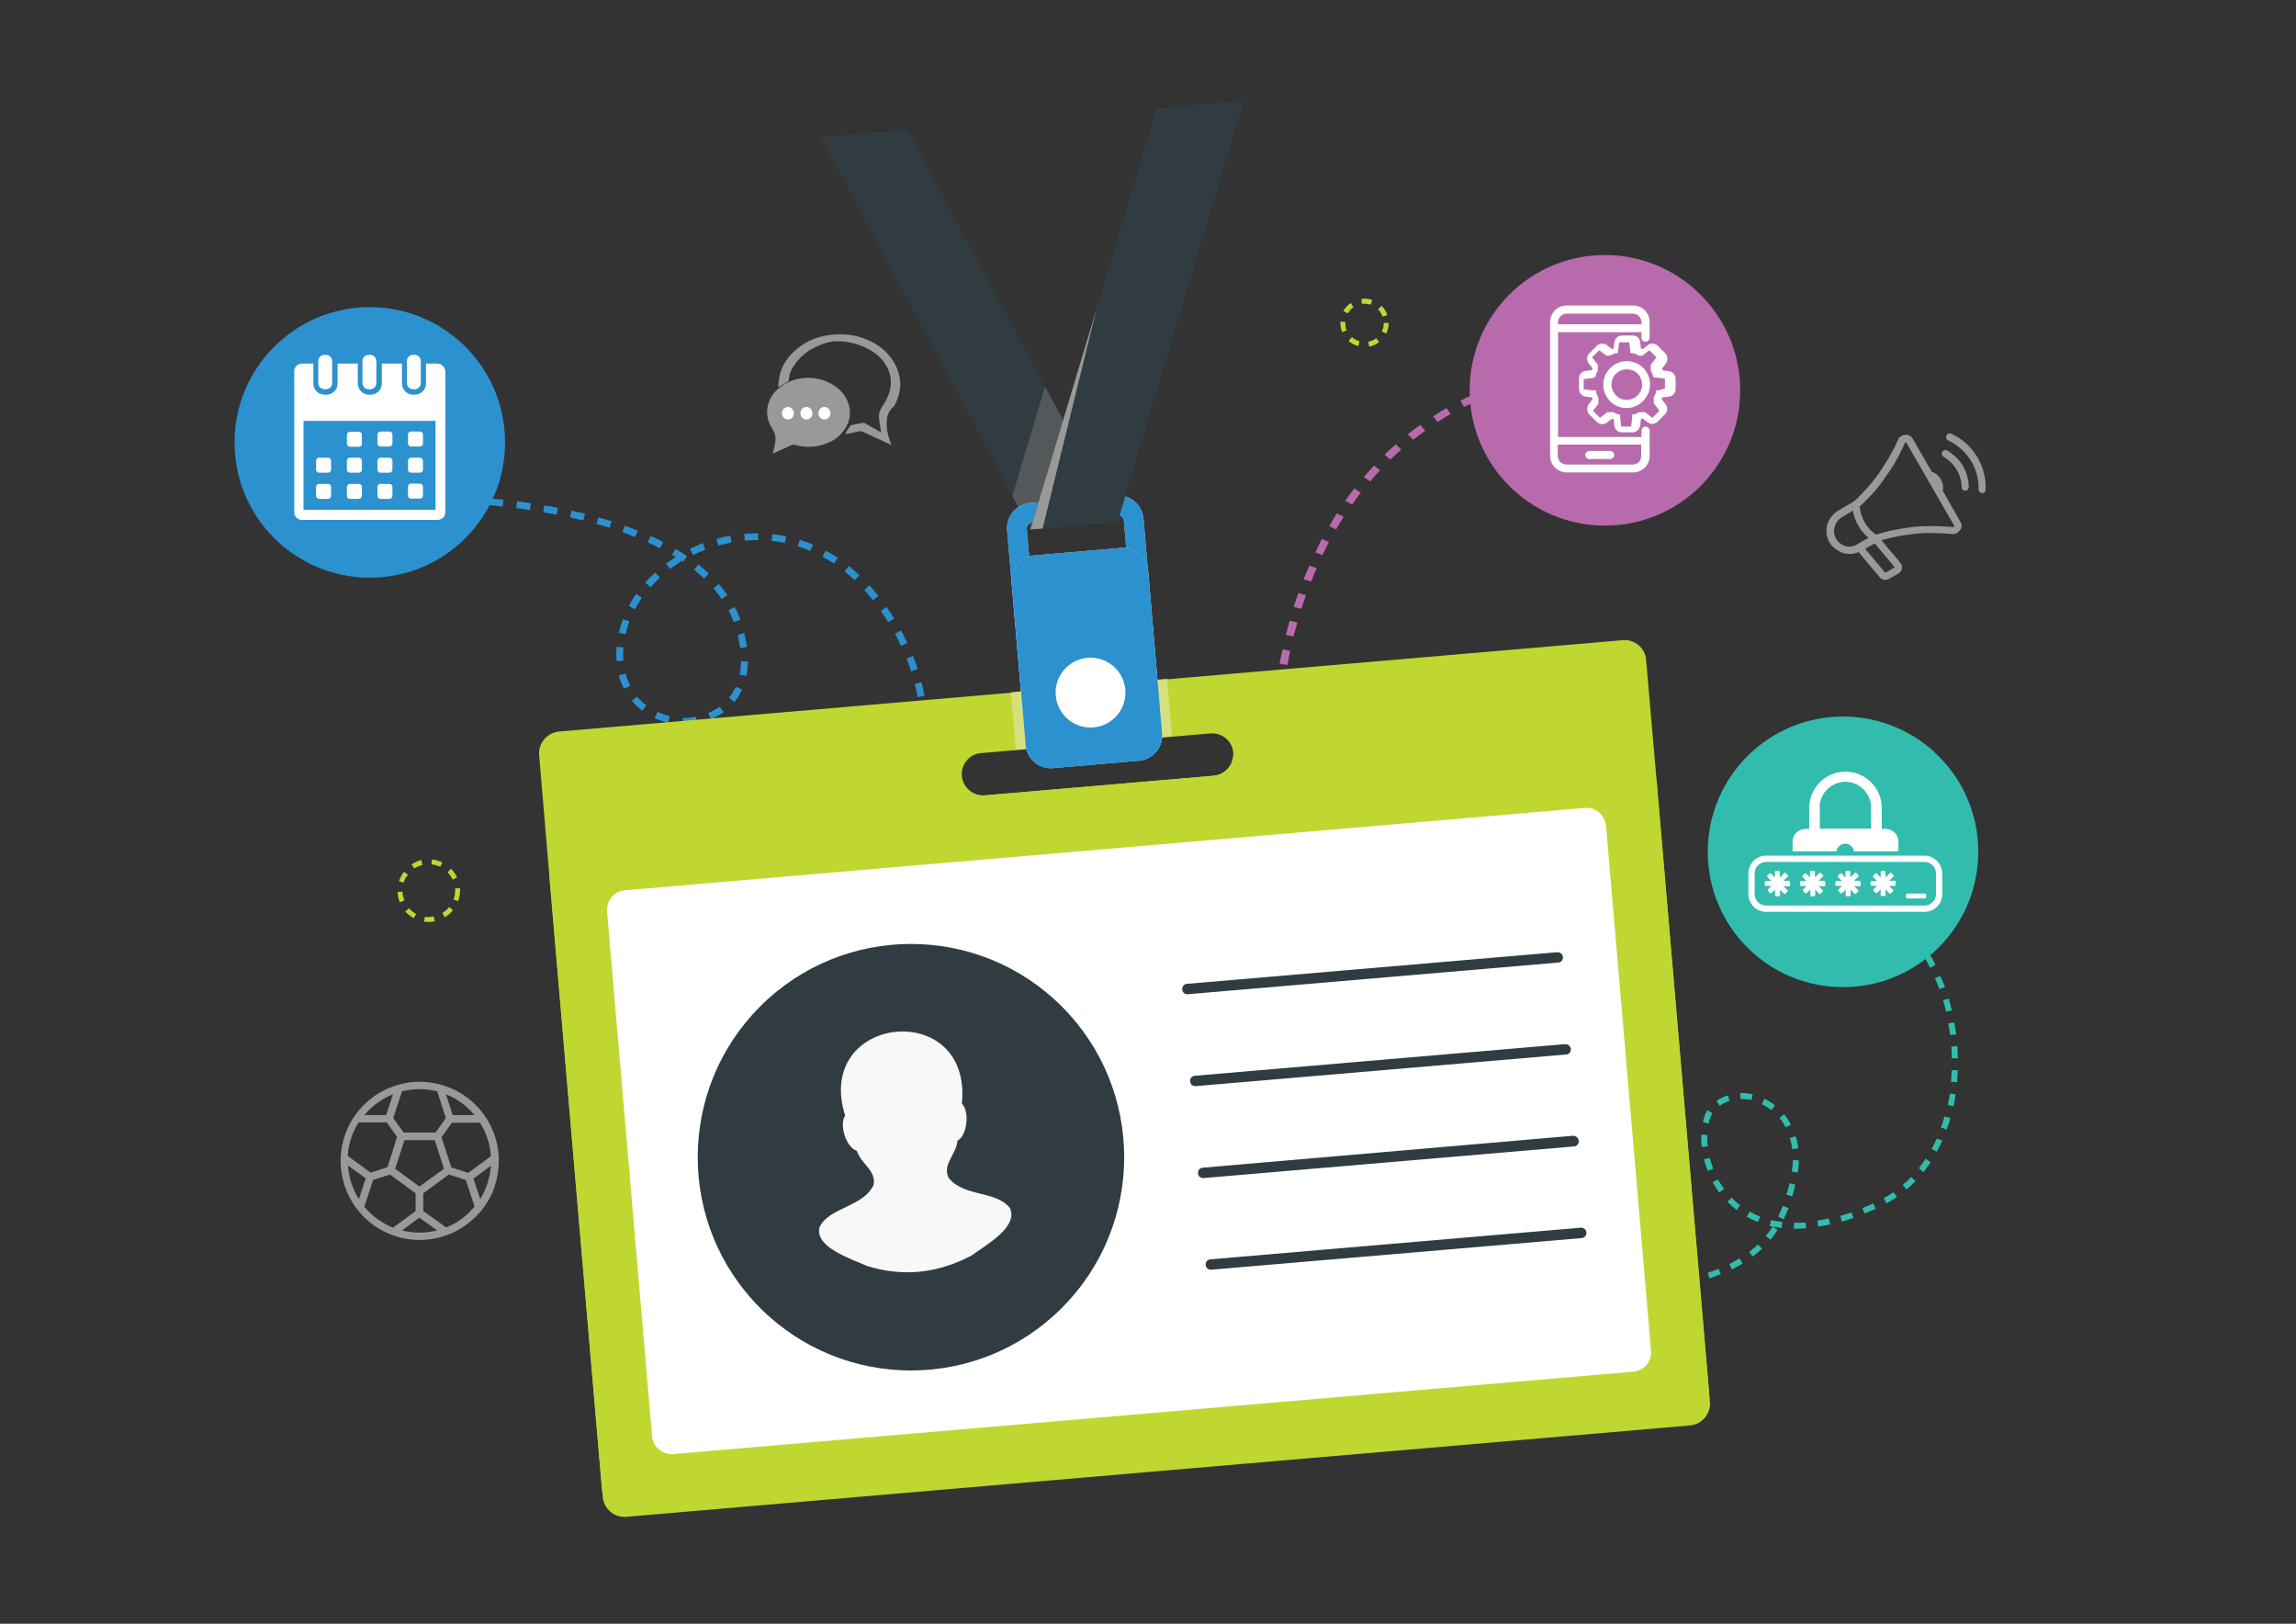 <?xml version="1.0" encoding="utf-8"?>
<!-- Generator: Adobe Illustrator 24.2.0, SVG Export Plug-In . SVG Version: 6.00 Build 0)  -->
<svg version="1.1" xmlns="http://www.w3.org/2000/svg" xmlns:xlink="http://www.w3.org/1999/xlink" x="0px" y="0px"
	 viewBox="0 0 841.9 595.3" style="enable-background:new 0 0 841.9 595.3;" xml:space="preserve">
<rect x="0" y="0" width="841.9" height="595.3" fill="#333333" stroke="none"/>
<style type="text/css">
	.st0{fill:#32BCAD;}
	.st1{fill:#B86BAC;}
	.st2{fill:#999999;}
	.st3{fill-rule:evenodd;clip-rule:evenodd;fill:#999999;}
	.st4{fill-rule:evenodd;clip-rule:evenodd;fill:#FFFFFF;}
	.st5{fill:#F1F9FA;}
	.st6{fill:#2C91CF;}
	.st7{fill:#BFD730;}
	.st8{fill:#303C42;}
	.st9{fill:#55585A;}
	.st10{fill:#B5DCE8;}
	.st11{fill:#FFFFFF;}
	.st12{fill:#D6E07C;}
	.st13{fill:#F8F8F8;}
</style>
<g id="Layer_1">
	<g>
		<path class="st0" d="M717.6,396.8l-2.2-0.2c0.1-1.4,0.2-2.9,0.3-4.3l2.2,0.1C717.8,393.9,717.7,395.4,717.6,396.8z M717.1,401.2
			c-0.2,1.5-0.5,2.9-0.8,4.4l-2.1-0.5c0.3-1.4,0.6-2.8,0.8-4.2L717.1,401.2z M717.9,388l-2.2,0c0-1.4-0.1-2.9-0.2-4.3l2.2-0.2
			C717.8,385,717.9,386.5,717.9,388z M715.2,409.9c-0.4,1.4-0.9,2.8-1.4,4.2l-2.1-0.7c0.5-1.3,0.9-2.7,1.3-4.1L715.2,409.9z
			 M717.3,379.2l-2.2,0.3c-0.2-1.4-0.4-2.8-0.7-4.3l2.1-0.4C716.9,376.2,717.1,377.7,717.3,379.2z M712.2,418.2
			c-0.6,1.4-1.3,2.7-2,4l-1.9-1c0.7-1.2,1.3-2.5,1.9-3.8L712.2,418.2z M715.7,370.4l-2.1,0.5c-0.3-1.4-0.7-2.8-1.1-4.2l2.1-0.6
			C715,367.6,715.3,369,715.7,370.4z M707.9,426.1c-0.8,1.3-1.7,2.5-2.6,3.6l-1.7-1.4c0.9-1.1,1.7-2.3,2.5-3.5L707.9,426.1z
			 M713.2,361.9l-2.1,0.7c-0.5-1.4-1-2.7-1.6-4l2-0.8C712.1,359.2,712.7,360.6,713.2,361.9z M702.4,433c-1,1.1-2.1,2.1-3.3,3.1
			l-1.4-1.7c1.1-0.9,2.1-1.9,3.1-2.9L702.4,433z M709.7,353.8l-2,1c-0.6-1.3-1.3-2.6-2-3.8l1.9-1.1
			C708.4,351.1,709.1,352.4,709.7,353.8z M705.3,346.1l-1.8,1.2c-0.8-1.2-1.6-2.4-2.5-3.5l1.7-1.3
			C703.6,343.6,704.5,344.8,705.3,346.1z M695.6,438.8c-1.2,0.8-2.5,1.6-3.8,2.4l-1.1-1.9c1.2-0.7,2.5-1.4,3.6-2.2L695.6,438.8z
			 M700,339l-1.6,1.4c-0.9-1.1-1.9-2.1-2.9-3.1l1.5-1.6C697.9,336.8,699,337.9,700,339z M687.8,443.2c-1.4,0.6-2.7,1.2-4.1,1.7
			l-0.8-2c1.3-0.5,2.6-1.1,4-1.7L687.8,443.2z M693.6,332.7l-1.4,1.7c-1.1-0.9-2.2-1.8-3.4-2.6l1.3-1.8
			C691.3,330.9,692.5,331.8,693.6,332.7z M679.6,446.5c-1.4,0.5-2.8,1-4.2,1.4l-0.6-2.1c1.3-0.4,2.7-0.8,4.1-1.3L679.6,446.5z
			 M686.4,327.6l-1.1,1.9c-1.2-0.7-2.5-1.4-3.8-2l1-2C683.8,326.1,685.1,326.8,686.4,327.6z M671.1,448.9c-1.5,0.3-2.9,0.6-4.4,0.8
			l-0.3-2.2c1.4-0.2,2.8-0.5,4.2-0.8L671.1,448.9z M678.4,323.6l-0.8,2c-1.3-0.5-2.7-1-4-1.4l0.6-2.1
			C675.6,322.6,677,323.1,678.4,323.6z M662.3,450.3c-1.5,0.1-3,0.2-4.5,0.2l0-2.2c1.4,0,2.8,0,4.3-0.1L662.3,450.3z M659.5,427.7
			c-0.1,0.7-0.2,1.5-0.3,2.2l-2.2-0.4c0.1-0.7,0.2-1.5,0.3-2.2c0.1-0.7,0.1-1.4,0.1-2l2.2,0.1C659.6,426.2,659.6,427,659.5,427.7z
			 M669.9,321.1l-0.5,2.1c-1.4-0.3-2.8-0.5-4.2-0.7l0.3-2.2C667,320.5,668.4,320.8,669.9,321.1z M658.3,434.3
			c-0.3,1.5-0.7,2.9-1.1,4.3l-2.1-0.6c0.4-1.3,0.7-2.7,1.1-4.2L658.3,434.3z M659.4,421l-2.2,0.3c-0.2-1.4-0.5-2.8-0.9-4.1l2.1-0.6
			C658.9,417.9,659.2,419.4,659.4,421z M655.8,442.9c-0.5,1.4-1.2,2.8-1.8,4.1l-2-1c0.6-1.2,1.2-2.6,1.7-3.9L655.8,442.9z
			 M653.6,448l-0.3,2.2c-1.5-0.2-3-0.4-4.4-0.8l0.5-2.1C650.8,447.6,652.2,447.8,653.6,448z M656.7,412.3l-1.9,1
			c-0.7-1.2-1.4-2.4-2.3-3.4l1.7-1.4C655.2,409.7,656,410.9,656.7,412.3z M651.8,450.9c-0.8,1.3-1.7,2.5-2.6,3.6l-1.7-1.4
			c0.9-1.1,1.7-2.2,2.5-3.4L651.8,450.9z M660.9,322.1c-1.4-0.1-2.9-0.1-4.3-0.1l0-2.2c1.5,0,3,0,4.4,0.1L660.9,322.1z M646.1,457.8
			c-1.1,1-2.2,2-3.4,2.9l-1.3-1.7c1.1-0.9,2.2-1.8,3.2-2.8L646.1,457.8z M650.9,405.3l-1.4,1.7c-1.1-0.9-2.3-1.6-3.5-2.2l1-2
			C648.4,403.5,649.7,404.3,650.9,405.3z M645.4,446l-0.8,2c-1.4-0.5-2.8-1.2-4.1-1.9l1.1-1.9C642.8,444.9,644.1,445.5,645.4,446z
			 M639,463.2c-1.2,0.8-2.6,1.5-3.9,2.2l-1-2c1.3-0.6,2.5-1.3,3.7-2.1L639,463.2z M652.3,322.3c-1.4,0.1-2.8,0.3-4.3,0.5l-0.3-2.2
			c1.5-0.2,3-0.4,4.4-0.5L652.3,322.3z M642.7,401.2l-0.5,2.1c-0.7-0.2-1.4-0.3-2.1-0.3c-0.7-0.1-1.3-0.1-1.9-0.1l-0.1-2.2
			c0.7,0,1.5,0,2.2,0.1C641.1,400.9,641.9,401,642.7,401.2z M638.1,441.9l-1.3,1.7c-1.2-0.9-2.3-1.9-3.4-3l1.6-1.5
			C635.9,440.1,637,441.1,638.1,441.9z M631,467.2c-1.3,0.5-2.8,1-4.2,1.5l-0.6-2.1c1.4-0.4,2.7-0.9,4-1.4L631,467.2z M643.8,323.5
			l-0.3,0.1l-0.5-2.1l0.3-0.1L643.8,323.5z M632.2,435.9l-1.8,1.3c-0.9-1.2-1.7-2.5-2.4-3.8l1.9-1
			C630.7,433.6,631.4,434.8,632.2,435.9z M634.2,403.6c-1.3,0.4-2.5,1-3.6,1.8l-1.2-1.8c1.3-0.9,2.7-1.6,4.2-2L634.2,403.6z
			 M628.2,428.5l-2,0.8c-0.5-1.4-1-2.8-1.4-4.3l2.1-0.5C627.3,425.8,627.7,427.2,628.2,428.5z M622.5,469.8
			c-1.4,0.3-2.8,0.6-4.3,0.9l-0.4-2.2c1.5-0.3,2.9-0.6,4.2-0.9L622.5,469.8z M627.9,408.1c-0.6,1.1-1.1,2.3-1.4,3.8l-2.1-0.5
			c0.4-1.7,0.9-3.1,1.6-4.4L627.9,408.1z M626.2,420.3l-2.2,0.2c-0.2-1.5-0.2-3.1-0.2-4.5l2.2,0.1C626,417.4,626,418.8,626.2,420.3z
			 M613.9,471.4c-1.4,0.2-2.9,0.3-4.4,0.5l-0.2-2.2c1.5-0.1,2.9-0.3,4.3-0.5L613.9,471.4z M605.1,472.2c-1.4,0.1-2.9,0.1-4.4,0.1
			l0-2.2c1.5,0,2.9-0.1,4.3-0.1L605.1,472.2z M596.3,472.3c-1.4,0-2.9-0.1-4.4-0.1l0.1-2.2c1.5,0.1,2.9,0.1,4.3,0.1L596.3,472.3z
			 M587.5,471.9c-1-0.1-2-0.2-3.1-0.2l-1.3-0.1l0.2-2.2l1.3,0.1c1,0.1,2,0.2,3,0.2L587.5,471.9z M579,468.8l-0.3,2.2
			c-1.5-0.2-2.9-0.4-4.4-0.7l0.4-2.2C576.1,468.4,577.6,468.6,579,468.8z M570.5,467.3l-0.5,2.1c-1.5-0.3-2.9-0.7-4.3-1l0.6-2.1
			C567.7,466.7,569.1,467,570.5,467.3z M562.2,465.1l-0.6,2.1c-1.4-0.4-2.8-0.9-4.2-1.4l0.7-2.1
			C559.4,464.2,560.8,464.7,562.2,465.1z M554.1,462.2l-0.9,2c-1.4-0.6-2.7-1.2-4-1.8l1-2C551.4,461,552.7,461.6,554.1,462.2z
			 M546.3,458.4l-1.1,1.9c-1.3-0.7-2.6-1.5-3.8-2.3l1.2-1.8C543.8,457,545,457.7,546.3,458.4z M539.1,453.8l-1.3,1.8
			c-1.2-0.9-2.4-1.8-3.5-2.7l1.4-1.7C536.7,452.1,537.9,453,539.1,453.8z M532.4,448.4l-1.5,1.6c-1.1-1-2.2-2.1-3.2-3.1l1.6-1.5
			C530.3,446.4,531.3,447.4,532.4,448.4z M526.4,442.2l-1.7,1.4c-1-1.1-1.9-2.3-2.8-3.5l1.7-1.3C524.6,440,525.5,441.1,526.4,442.2z
			 M521.2,435.3l-1.8,1.2c-0.8-1.3-1.6-2.5-2.3-3.8l1.9-1.1C519.6,432.9,520.4,434.1,521.2,435.3z M516.9,427.9l-1.9,1
			c-0.7-1.4-1.3-2.7-1.9-4l2-0.9C515.6,425.3,516.2,426.6,516.9,427.9z M513.4,420l-2,0.8c-0.6-1.5-1-2.9-1.4-4.2l2.1-0.6
			C512.4,417.2,512.9,418.6,513.4,420z M510.9,411.8l-2.1,0.5c-0.7-2.7-0.8-4.4-0.9-4.4l2.2-0.3
			C510.1,407.6,510.3,409.2,510.9,411.8z"/>
	</g>
	<g>
		<path class="st1" d="M466.7,264.5c0,0,0-2,0.3-5.4l2.9,0.2c-0.3,3.3-0.3,5.2-0.3,5.2L466.7,264.5z M467.6,253.8
			c0.2-1.6,0.4-3.4,0.7-5.3l2.9,0.3c-0.3,1.9-0.5,3.6-0.7,5.2L467.6,253.8z M469.2,243.3c0.3-1.7,0.7-3.4,1.1-5.2l2.8,0.5
			c-0.4,1.8-0.7,3.5-1,5.2L469.2,243.3z M471.5,232.8c0.4-1.7,0.9-3.4,1.4-5.2l2.8,0.6c-0.5,1.7-0.9,3.4-1.4,5.1L471.5,232.8z
			 M474.4,222.5c0.5-1.7,1.1-3.4,1.7-5.1l2.8,0.8c-0.6,1.7-1.2,3.4-1.7,5L474.4,222.5z M478,212.4c0.7-1.7,1.3-3.3,2.1-5l2.7,0.9
			c-0.7,1.6-1.4,3.3-2,4.9L478,212.4z M482.3,202.5c0.8-1.6,1.6-3.2,2.4-4.9l2.6,1.1c-0.8,1.6-1.6,3.2-2.4,4.8L482.3,202.5z
			 M487.4,192.9c0.9-1.6,1.9-3.1,2.8-4.7l2.5,1.3c-1,1.5-1.9,3.1-2.8,4.6L487.4,192.9z M493.3,183.6c1-1.5,2.1-3,3.3-4.5l2.4,1.5
			c-1.1,1.4-2.2,2.9-3.2,4.4L493.3,183.6z M500.1,174.9c1.2-1.4,2.4-2.8,3.7-4.2l2.2,1.7c-1.2,1.3-2.5,2.7-3.6,4.1L500.1,174.9z
			 M507.7,166.7c1.3-1.3,2.7-2.6,4.1-3.8l2,1.9c-1.4,1.2-2.7,2.5-4,3.7L507.7,166.7z M516.2,159.2c1.5-1.2,3-2.3,4.6-3.4l1.8,2.1
			c-1.5,1.1-3,2.2-4.4,3.3L516.2,159.2z M525.5,152.6c1.6-1,3.2-2,4.9-3l1.5,2.2c-1.6,0.9-3.2,1.9-4.8,2.9L525.5,152.6z
			 M535.5,146.9c1.7-0.9,3.5-1.7,5.2-2.5l1.2,2.4c-1.7,0.8-3.4,1.6-5.1,2.4L535.5,146.9z M546.1,142.2c1.8-0.7,3.6-1.3,5.5-2l1,2.5
			c-1.8,0.6-3.6,1.2-5.3,1.9L546.1,142.2z M557.1,138.6c1.8-0.5,3.7-1,5.7-1.5l0.7,2.5c-1.9,0.4-3.7,0.9-5.5,1.4L557.1,138.6z
			 M568.5,135.9c1.9-0.4,3.8-0.7,5.8-1l0.4,2.6c-1.9,0.3-3.8,0.6-5.6,1L568.5,135.9z M580.1,134.1c1.9-0.2,3.9-0.4,5.8-0.6l0.2,2.6
			c-1.9,0.2-3.8,0.3-5.7,0.6L580.1,134.1z M591.9,135.8l-0.1-2.6c1.9-0.1,3.9-0.1,5.9-0.2l0,2.6
			C595.7,135.6,593.8,135.7,591.9,135.8z M603.4,135.6l0.1-2.6c1.9,0,3.9,0.1,5.8,0.2l-0.2,2.6C607.2,135.7,605.3,135.6,603.4,135.6
			z"/>
	</g>
</g>
<g id="Layer_11">
	<path class="st2" d="M182.9,425.6c0-0.3,0-0.6,0-0.8c0-0.2,0-0.3,0-0.5c-0.2-3.5-0.9-6.8-2.3-10c-0.7-1.7-1.5-3.2-2.5-4.7
		c-0.1-0.1-0.1-0.2-0.2-0.3c-1-1.5-2.2-2.9-3.5-4.2c-2.7-2.7-5.8-4.8-9.2-6.2c-3.6-1.5-7.4-2.3-11.3-2.3c-3.9,0-7.7,0.8-11.3,2.3
		c-3.5,1.5-6.6,3.6-9.2,6.2c-2.7,2.7-4.8,5.8-6.2,9.2c-1.5,3.6-2.3,7.4-2.3,11.3c0,3.9,0.8,7.7,2.3,11.3c1.5,3.5,3.6,6.6,6.2,9.2
		c2.7,2.7,5.8,4.8,9.2,6.2c3.6,1.5,7.4,2.3,11.3,2.3c3.9,0,7.7-0.8,11.3-2.3c3.5-1.5,6.6-3.6,9.2-6.2c0.8-0.8,1.5-1.6,2.2-2.4
		c0.1-0.1,0.2-0.2,0.3-0.4c1.5-2,2.8-4.1,3.8-6.4C182.1,433.3,182.9,429.5,182.9,425.6z M176.1,439.6l-2.5-7.5l6.4-4.7
		C179.7,431.8,178.3,436,176.1,439.6z M171.7,430l-6.2-2l-3.6-11.1l3.8-5.3H176c2.3,3.6,3.7,7.8,4,12.3L171.7,430z M153.8,435
		l-8.9-6.5l3.4-10.5h11.1l3.4,10.5L153.8,435z M142.1,427.9l-6.2,2l-8.4-6.1c0.3-4.5,1.7-8.7,4-12.3h10.3l3.8,5.3L142.1,427.9z
		 M127.6,427.3l6.5,4.7l-2.5,7.6C129.3,436,127.9,431.8,127.6,427.3z M174,408.8h-8l-2.5-7.6C167.7,402.8,171.2,405.5,174,408.8z
		 M160.3,400.1l3.2,9.8l-3.8,5.3H148l-3.8-5.3l3.2-9.8c2.1-0.5,4.2-0.8,6.5-0.8C156,399.3,158.2,399.6,160.3,400.1z M144.1,401.2
		l-2.5,7.6h-8C136.4,405.5,140,402.8,144.1,401.2z M133.6,442.4l3.2-9.8l6.2-2l9.4,6.9v6.5l-8.3,6.1
		C140,448.4,136.4,445.8,133.6,442.4z M147.4,451.1l6.4-4.7l6.5,4.7c-2.1,0.5-4.3,0.8-6.5,0.8C151.6,451.9,149.4,451.6,147.4,451.1z
		 M163.6,450l-8.4-6v-6.5l9.4-6.9l6.2,2l3.2,9.7C171.3,445.7,167.7,448.4,163.6,450z"/>
	<g>
		<path class="st2" d="M718.9,191.4l-6.5-11.4c0.3-1.5,0-3-0.7-4.3c-0.8-1.3-2-2.3-3.4-2.8l-6.9-12c0,0,0,0,0,0
			c-0.6-1-1.7-1.6-2.8-1.5c-1.1,0.1-2.1,0.7-2.6,1.8c0,0,0,0,0,0l-0.8,1.7c-0.4,0.9-0.8,1.8-1.4,2.7c-0.5,1-1.1,2-1.7,3
			c-0.5,0.9-1.1,1.8-1.7,2.7c-0.5,0.8-1,1.6-1.5,2.3c-1.9,2.7-3.9,5-6.1,7.3c-0.2,0.2-0.3,0.3-0.5,0.5c-0.8,0.8-1.6,1.7-2.5,2.4
			c0,0,0,0,0,0c0,0,0,0,0,0c-0.1,0.1-0.2,0.1-0.3,0.2c0,0,0,0,0,0c0,0,0,0,0,0l-5.6,3.3c0,0,0,0,0,0c0,0,0,0,0,0
			c-2.3,1.4-3.7,3.6-4.1,6.1c-0.3,2.1,0.2,4.2,1.4,6c0.5,0.7,1.1,1.3,1.5,1.6c0.5,0.4,1.2,0.9,2,1.3c1.1,0.5,2.3,0.8,3.5,0.8
			c1.1,0,2.2-0.2,3.3-0.7l7.8,9.3c0,0,0,0,0,0c0.5,0.6,1.2,0.9,2,0.9c0.4,0,0.8-0.1,1.2-0.3c0,0,0,0,0,0c0,0,0,0,0,0c0,0,0,0,0,0
			c0,0,0,0,0,0l3.7-2.1c0,0,0,0,0,0c0,0,0,0,0,0l0,0c0,0,0,0,0,0c0.7-0.4,1.1-1,1.2-1.8c0.1-0.8-0.1-1.5-0.6-2.1c0,0,0,0,0,0
			c0,0,0,0,0,0l-6.9-8.2c0.8-0.2,1.6-0.5,2.5-0.7c1-0.2,2.1-0.5,3.1-0.7c4.3-0.8,7.8-1.2,10.9-1.3c3.2,0,6.3,0.1,9.4,0.4
			c0,0,0,0,0,0c0.1,0,0.2,0,0.3,0c1,0,1.9-0.5,2.5-1.3C719.4,193.6,719.5,192.4,718.9,191.4C718.9,191.4,718.9,191.4,718.9,191.4z
			 M675.9,199.9c-0.6-0.3-1-0.6-1.4-0.9c-0.4-0.3-0.7-0.7-1-1.1c-0.8-1.2-1.2-2.7-0.9-4.1c0.3-1.7,1.2-3.2,2.8-4.2l4-2.4
			c0.7,3.9,2.7,7.5,5.8,10l-0.4,0.2c-0.4,0.2-0.7,0.4-1.1,0.6c-0.7,0.4-1.4,0.8-2.1,1.2C680.2,200.2,678.1,201,675.9,199.9z
			 M691.3,210l-7.4-8.8c0.4-0.2,0.8-0.5,1.2-0.7c0.4-0.2,0.7-0.4,1.1-0.6l0.7-0.4c0.2-0.1,0.3-0.2,0.5-0.3l7.4,8.8L691.3,210z
			 M706.5,192.9c-3.3,0-6.9,0.4-11.4,1.3c-1.1,0.2-2.2,0.4-3.2,0.7c-1.2,0.3-2.3,0.6-3.4,0.9l-0.6,0.2c-3.5-2.4-5.6-6.1-6-10.3
			c0.8-0.7,1.6-1.5,2.4-2.3c0.2-0.2,0.3-0.3,0.5-0.5c2.3-2.3,4.4-4.8,6.3-7.6c0.5-0.7,1-1.5,1.6-2.3c0.6-0.9,1.2-1.9,1.8-2.8
			c0.6-1.1,1.2-2.1,1.8-3.2c0.5-1,1-2,1.4-2.9l0.8-1.7c0,0,0,0,0,0c0,0,0,0,0,0c0-0.1,0.1-0.2,0.3-0.2c0.1,0,0.3,0.1,0.3,0.2
			c0,0,0,0,0,0l17.5,30.4c0.1,0.1,0.1,0.2,0,0.3c-0.1,0.1-0.2,0.1-0.3,0.1c0,0,0,0,0,0c0,0,0,0,0,0C713,193,709.8,192.8,706.5,192.9
			z"/>
		<path class="st2" d="M714,165.2c-0.6-0.4-1.5-0.1-1.8,0.5c-0.4,0.6-0.1,1.5,0.5,1.8c4,2.3,6.5,6.5,6.6,11.1c0,0.7,0.6,1.3,1.3,1.3
			c0,0,0,0,0,0c0.7,0,1.3-0.6,1.3-1.4c0-2.7-0.8-5.4-2.2-7.8C718.4,168.5,716.4,166.6,714,165.2z"/>
		<path class="st2" d="M715.5,159c-0.7-0.3-1.5,0-1.8,0.7c-0.3,0.7,0,1.5,0.7,1.8c6.9,3.2,11.3,10.2,11.1,17.9
			c0,0.7,0.6,1.4,1.3,1.4c0,0,0,0,0,0c0.7,0,1.3-0.6,1.3-1.3C728.4,170.6,723.4,162.7,715.5,159z"/>
	</g>
	<path class="st3" d="M310.3,156.4c-0.2,0.3-0.4,0.7-0.6,1c-0.6,0.8-1.2,1.5-1.8,2.2c-1.6,1.6-3.6,2.6-5.8,3.3
		c-3.5,1.2-7,1.2-10.6,0.2c-0.5-0.1-0.9-0.1-1.3,0.1c-2.1,1-4.3,1.9-6.4,2.9c-0.1,0.1-0.3,0.1-0.5,0.2c0.3-1,0.5-1.8,0.7-2.7
		c0.4-1.7,0.6-3.4-0.1-5.1c-0.3-0.6-0.6-1.1-0.9-1.6c-2.9-4.6-2-10.2,1.8-13.9c0.3-0.2,0.5-0.5,0.8-0.7c0.9-0.7,1.9-1.4,2.9-1.9
		c5.5-2.8,12.3-2.5,17.6,1.1c2.1,1.5,3.9,3.4,4.8,5.9C312.1,150.6,311.9,153.6,310.3,156.4z"/>
	<path class="st3" d="M326,151.1c-1,1.8-0.9,3.7-0.8,5.6c0.1,2,0.7,3.8,1.4,5.7c0.1,0.2,0.1,0.3,0.2,0.5c0,0,0,0.1,0,0.2
		c-0.8-0.3-1.5-0.7-2.2-1c-2.8-1.3-5.7-2.6-8.5-3.9c-0.3-0.1-0.6-0.1-0.9-0.1c-1.6,0.3-3.2,0.7-4.7,1c-0.2,0-0.4,0-0.6,0.1
		c0,0,0,0,0,0c0,0,0-0.1,0-0.1c0.6-1,1.2-2,1.9-3c0.1-0.2,0.4-0.3,0.6-0.3c0.1,0,0.1,0,0.2,0c1.3-0.3,2.7-0.6,4-0.8
		c0.2,0,0.4,0.1,0.6,0.2c1.8,1,3.6,2,5.3,3c0.2,0.1,0.3,0.2,0.6,0.3c0-0.3-0.1-0.4-0.1-0.6c-0.2-1.6-0.6-3.2-0.7-4.8
		c-0.1-1.4,0.3-2.8,1.1-3.9c1.1-1.6,2.1-3.4,2.7-5.3c1.2-4,0.5-7.6-1.8-10.9c-1.8-2.6-4.3-4.3-7-5.6c-3.3-1.5-6.7-2.3-10.3-2.3
		c-2.8,0-5.4,0.9-7.9,2.1c-2.7,1.3-5.1,3.1-7.1,5.6c-1.4,1.8-2.5,3.7-2.7,6c0,0.1,0,0.3,0,0.4c0,0.2-0.2,0.5-0.4,0.7
		c-1.1,0.7-2.3,1.4-3.5,2.1c0-0.1,0-0.3,0-0.4c0-0.6,0-1.1,0.1-1.6c0.5-5.3,3.1-9.2,7-12.3c3.3-2.7,7.1-4.2,11.2-4.8
		c4.9-0.8,9.7-0.3,14.4,1.7c3.9,1.7,7.2,4.1,9.5,7.9c3.3,5.4,3.3,11,0.2,16.5C327,149.5,326.5,150.3,326,151.1z"/>
	<g>
		<ellipse class="st4" cx="288.9" cy="151.5" rx="2.2" ry="2.3"/>
		<ellipse class="st4" cx="295.7" cy="151.5" rx="2.2" ry="2.3"/>
		<path class="st4" d="M304.5,151.5c0,1.3-1,2.3-2.2,2.3c-1.2,0-2.2-1-2.2-2.3c0-1.3,1-2.3,2.2-2.3
			C303.6,149.2,304.5,150.3,304.5,151.5z"/>
	</g>
</g>
<g id="Layer_7">
</g>
<g id="Layer_9">
</g>
<g id="Layer_3">
	<g>
		<path class="st6" d="M169.2,182.1l-0.1,2.5c0,0,1.9,0,5,0.2l0.2-2.5C171.1,182.2,169.2,182.1,169.2,182.1z M179.5,182.7l-0.2,2.5
			c1.5,0.1,3.2,0.3,5,0.5l0.3-2.5C182.7,183,181,182.9,179.5,182.7z M189.6,183.8l-0.3,2.5c1.6,0.2,3.3,0.4,5,0.7l0.4-2.5
			C192.9,184.2,191.2,184,189.6,183.8z M199.6,185.3l-0.4,2.5c1.6,0.3,3.3,0.6,4.9,0.9l0.5-2.5C202.9,185.8,201.2,185.5,199.6,185.3
			z M209.6,187.2l-0.6,2.5c1.6,0.4,3.2,0.7,4.9,1.1l0.6-2.5C212.9,188,211.2,187.6,209.6,187.2z M219.4,189.7l-0.7,2.4
			c1.6,0.4,3.2,0.9,4.8,1.4l0.8-2.4C222.7,190.6,221.1,190.1,219.4,189.7z M229.1,192.7l-0.9,2.4c1.6,0.6,3.1,1.1,4.7,1.8l1-2.3
			C232.3,193.9,230.7,193.3,229.1,192.7z M238.6,196.5l-1.1,2.3c1.5,0.7,3,1.4,4.5,2.2l1.2-2.2C241.7,197.9,240.1,197.2,238.6,196.5
			z M247.7,201.2l-1.3,2.2c0.5,0.3,0.9,0.5,1.4,0.8c-1.2,0.8-2.4,1.6-3.6,2.4l1.5,2c1.3-1,2.7-1.9,4.1-2.8l-0.4-0.6
			c0.4,0.3,0.8,0.5,1.1,0.8l1.4-2.1C250.6,203,249.2,202.1,247.7,201.2z M240.2,209.9c-1.3,1.2-2.5,2.4-3.6,3.7l1.9,1.7
			c1.1-1.2,2.2-2.4,3.5-3.5L240.2,209.9z M233.3,217.7c-1,1.4-1.9,2.9-2.7,4.5l2.2,1.2c0.8-1.4,1.6-2.8,2.6-4.2L233.3,217.7z
			 M253,201.2l1.1,2.3c1.5-0.7,3-1.4,4.5-2l-0.9-2.4C256.2,199.8,254.6,200.5,253,201.2z M228.4,227c-0.6,1.6-1.1,3.3-1.5,5l2.5,0.5
			c0.4-1.6,0.8-3.1,1.4-4.7L228.4,227z M262.7,197.6l0.7,2.4c1.6-0.4,3.2-0.8,4.8-1.1l-0.4-2.5C266,196.7,264.3,197.1,262.7,197.6z
			 M256.1,206.9l-1.6,2c1.3,1,2.5,2.1,3.7,3.2l1.7-1.8C258.7,209.1,257.4,208,256.1,206.9z M226.1,237.1c-0.1,0.7-0.1,1.3-0.1,2
			c0,1.1,0,2.2,0.1,3.3l2.5-0.2c-0.1-1-0.1-2-0.1-3c0-0.6,0.1-1.2,0.1-1.8L226.1,237.1z M272.9,195.7l0.2,2.5
			c1.6-0.1,3.3-0.2,4.9-0.2l0-2.5C276.3,195.5,274.6,195.6,272.9,195.7z M283.2,195.8l-0.3,2.5c1.6,0.2,3.3,0.4,4.9,0.8l0.5-2.5
			C286.6,196.3,284.9,196,283.2,195.8z M261.6,215.7c1.1,1.3,2.1,2.6,3,3.9l2.1-1.4c-1-1.4-2-2.8-3.1-4.1L261.6,215.7z M226.9,247.6
			c0.4,1.7,1.1,3.4,1.9,4.9l2.3-1.1c-0.7-1.4-1.3-2.9-1.7-4.5L226.9,247.6z M293.3,197.9l-0.8,2.4c1.6,0.5,3.1,1,4.6,1.7l1-2.3
			C296.6,199,294.9,198.4,293.3,197.9z M267.1,223.7c0.8,1.5,1.4,3,2,4.4l2.4-0.9c-0.6-1.6-1.3-3.2-2.1-4.7L267.1,223.7z
			 M231.7,256.9c0.2,0.2,0.4,0.5,0.6,0.7c1,1.1,2.1,2.1,3.2,3l1.5-2c-1-0.8-2-1.7-2.9-2.6c-0.2-0.2-0.4-0.4-0.5-0.6L231.7,256.9z
			 M302.8,201.9l-1.2,2.2c1.4,0.8,2.8,1.6,4.2,2.5l1.4-2.1C305.8,203.6,304.3,202.7,302.8,201.9z M270.5,232.8
			c0.4,1.6,0.7,3.3,0.9,4.8l2.5-0.4c-0.2-1.6-0.6-3.3-1-5.1L270.5,232.8z M241.1,261l-1.1,2.3c1.6,0.7,3.3,1.3,5,1.7l0.6-2.5
			C244.1,262.2,242.6,261.7,241.1,261z M271.7,242.5c0,1.7-0.2,3.3-0.5,4.8l2.5,0.5c0.3-1.7,0.5-3.4,0.6-5.3L271.7,242.5z
			 M311.3,207.5l-1.6,2c1.3,1,2.5,2.1,3.7,3.2l1.7-1.8C313.9,209.7,312.6,208.6,311.3,207.5z M250.4,263.2l-0.1,2.5
			c1.8,0,3.6-0.1,5.3-0.4l-0.4-2.5C253.6,263.1,252,263.2,250.4,263.2z M269.8,251.8c-0.7,1.5-1.5,2.8-2.5,4l2,1.6
			c1.1-1.4,2.1-2.9,2.8-4.6L269.8,251.8z M259.7,261.4l1,2.3c1.7-0.7,3.2-1.6,4.7-2.6l-1.5-2C262.6,260,261.2,260.8,259.7,261.4z
			 M318.8,214.6l-1.9,1.7c0.3,0.3,0.6,0.6,0.9,1c0.8,0.9,1.6,1.9,2.3,2.8l2-1.6c-0.8-1-1.6-1.9-2.4-2.9
			C319.4,215.2,319.1,214.9,318.8,214.6z M323,224c1,1.4,1.9,2.7,2.7,4.1l2.2-1.3c-0.9-1.4-1.8-2.9-2.8-4.3L323,224z M328.2,232.4
			c0.8,1.5,1.5,2.9,2.2,4.4l2.3-1.1c-0.7-1.5-1.5-3-2.3-4.6L328.2,232.4z M332.4,241.4c0.6,1.5,1.2,3.1,1.7,4.7l2.4-0.8
			c-0.5-1.6-1.1-3.2-1.7-4.8L332.4,241.4z M335.4,250.8c0.4,1.6,0.8,3.2,1.1,4.8l2.5-0.5c-0.3-1.7-0.7-3.3-1.1-5L335.4,250.8z
			 M337.3,260.5c0.2,1.7,0.4,3.3,0.5,4.9l2.5-0.2c-0.1-1.7-0.3-3.4-0.5-5.1L337.3,260.5z M338,270.4c0,1.7,0,3.3-0.1,5l2.5,0.1
			c0.1-1.7,0.1-3.4,0.1-5.1L338,270.4z M337.6,280.4c-0.2,1.7-0.4,3.3-0.7,4.9l2.5,0.4c0.3-1.7,0.5-3.4,0.7-5.1L337.6,280.4z
			 M335.9,290.2c-0.4,1.6-0.8,3.2-1.3,4.8l2.4,0.7c0.5-1.6,0.9-3.3,1.3-5L335.9,290.2z M333,299.7c-0.6,1.6-1.2,3.1-1.9,4.6l2.3,1
			c0.7-1.5,1.4-3.1,2-4.8L333,299.7z M328.9,308.7c-0.8,1.5-1.7,2.9-2.6,4.3l2.1,1.4c0.9-1.4,1.8-2.9,2.7-4.4L328.9,308.7z
			 M323.4,317c-1,1.3-2.1,2.6-3.2,3.7l1.8,1.7c1.2-1.2,2.3-2.5,3.4-3.9L323.4,317z M313.4,326.6l1.4,2.1c1.2-0.8,2.3-1.7,3.5-2.6
			l-1.6-1.9C315.5,325,314.4,325.9,313.4,326.6z"/>
	</g>
	<g>
		<path class="st7" d="M502.1,127.1l-0.4-1.8c1-0.2,2.1-0.7,2.9-1.3l1.1,1.4C504.7,126.2,503.4,126.8,502.1,127.1z M498.1,126.9
			c-1.3-0.3-2.5-1-3.6-1.9l1.2-1.4c0.8,0.7,1.8,1.2,2.8,1.5L498.1,126.9z M508.3,122.3l-1.6-0.8c0.5-1,0.7-2,0.7-3.1h1.8
			C509.2,119.8,508.9,121.1,508.3,122.3z M492.2,121.8c-0.5-1.1-0.7-2.2-0.7-3.4c0-0.2,0-0.4,0-0.5l1.8,0.1c0,0.1,0,0.3,0,0.4
			c0,0.9,0.2,1.9,0.5,2.7L492.2,121.8z M507,116.1c-0.4-1-0.9-1.9-1.7-2.7l1.3-1.3c1,1,1.7,2.1,2.1,3.4L507,116.1z M494.2,114.9
			l-1.6-0.9c0.7-1.2,1.6-2.2,2.7-2.9l1,1.5C495.5,113.1,494.8,114,494.2,114.9z M502.6,111.7c-1-0.3-2.1-0.4-3.2-0.3l-0.2-1.8
			c1.3-0.2,2.7-0.1,4,0.4L502.6,111.7z"/>
	</g>
	<g>
		<path class="st7" d="M157.2,338c-0.6,0-1.2,0-1.7-0.1l0.3-1.8c1.1,0.2,2.2,0.1,3.3-0.1l0.3,1.8C158.7,337.9,157.9,338,157.2,338z
			 M151.7,336.6c-1.2-0.6-2.2-1.5-3.1-2.4l1.4-1.2c0.7,0.8,1.6,1.5,2.6,2.1L151.7,336.6z M163.1,336.3l-0.9-1.6
			c1-0.6,1.8-1.3,2.5-2.2l1.4,1.2C165.2,334.8,164.2,335.7,163.1,336.3z M146.6,330.8c-0.5-1.2-0.8-2.5-0.8-3.8l1.8-0.1
			c0,1.1,0.3,2.2,0.7,3.2L146.6,330.8z M168,330.4l-1.7-0.6c0.4-1,0.6-2.1,0.6-3.3c0-0.3,0-0.5,0-0.8l1.8-0.1c0,0.3,0,0.6,0,0.9
			C168.7,327.8,168.4,329.1,168,330.4z M148,323.6l-1.7-0.5c0.4-1.3,1-2.4,1.8-3.5l1.5,1.1C148.8,321.6,148.3,322.5,148,323.6z
			 M166,322.5c-0.5-1-1.1-1.9-1.9-2.7l1.3-1.3c0.9,1,1.7,2,2.2,3.2L166,322.5z M151.9,318.4l-1-1.5c1.1-0.7,2.3-1.3,3.6-1.6l0.4,1.8
			C153.9,317.4,152.8,317.8,151.9,318.4z M161.4,317.8c-1-0.5-2.1-0.8-3.2-0.9l0.2-1.8c1.3,0.1,2.6,0.5,3.8,1.1L161.4,317.8z"/>
	</g>
</g>
<g id="Layer_12">
	<polygon class="st8" points="300.9,50.2 377.8,194.1 409.8,191.4 332.8,47.5 	"/>
	<polygon class="st9" points="371.2,181.8 376.4,191.5 400.1,189.4 403.2,179.1 383.2,141.7 	"/>
	<path class="st10" d="M409.2,181.7l-31.4,2.7c-5.2,0.4-9,5-8.5,10.1l5.1,59.4c0.4,5.2,5,9,10.1,8.5l31.4-2.7c5.2-0.4,9-5,8.5-10.1
		l-5.1-59.4C418.9,185.1,414.4,181.2,409.2,181.7z M417.2,250.2c0.1,1.2-0.8,2.2-1.9,2.3l-31.4,2.7c-1.2,0.1-2.2-0.8-2.3-1.9
		l-5.1-59.4c-0.1-1.2,0.8-2.2,1.9-2.3l31.4-2.7c1.2-0.1,2.2,0.8,2.3,1.9L417.2,250.2z"/>
	<path class="st6" d="M409.2,181.7l-31.4,2.7c-5.2,0.4-9,5-8.5,10.1l5.1,59.4c0.4,5.2,5,9,10.1,8.5l31.4-2.7c5.2-0.4,9-5,8.5-10.1
		l-5.1-59.4C418.9,185.1,414.4,181.2,409.2,181.7z M417.2,250.2c0.1,1.2-0.8,2.2-1.9,2.3l-31.4,2.7c-1.2,0.1-2.2-0.8-2.3-1.9
		l-5.1-59.4c-0.1-1.2,0.8-2.2,1.9-2.3l31.4-2.7c1.2-0.1,2.2,0.8,2.3,1.9L417.2,250.2z"/>
	<g>
		<path class="st7" d="M598.6,276.8l-390,33.5c-4.4,0.4-7.4,7.1-7.1,11.5l19.5,227c0.4,4.4,4.3,7.7,8.7,7.3l390-33.5
			c4.4-0.4,7.7-4.3,7.3-8.7l-19.5-227C607.1,282.5,603,276.4,598.6,276.8z"/>
		<path class="st7" d="M595,234.7l-390,33.5c-4.4,0.4-7.7,4.3-7.3,8.7L201,316l16.1,187.8l3.6,42c0.4,4.4,4.3,7.7,8.7,7.3l390-33.5
			c4.4-0.4,7.7-4.3,7.3-8.7l-3.6-42L607,281.1l-3.4-39.2C603.3,237.6,599.4,234.3,595,234.7z M445.1,284.4l-84,7.2
			c-4.3,0.4-8.1-2.8-8.4-7.1c-0.4-4.3,2.8-8.1,7.1-8.4l84-7.2c4.3-0.4,8.1,2.8,8.4,7.1C452.6,280.2,449.4,284,445.1,284.4z"/>
		<path class="st7" d="M445.1,284.4l-84,7.2c-3.9,0.3-7.4-2.3-8.3-6.1c0,0.3,0,0.7,0,1.1c0.4,4.3,4.1,7.5,8.4,7.1l84-7.2
			c4.3-0.4,7.5-4.1,7.1-8.4c0-0.4-0.1-0.7-0.2-1C452,280.8,449,284,445.1,284.4z"/>
	</g>
	<path class="st11" d="M581.1,296.2l-351.9,30.2c-4,0.3-6.9,3.8-6.6,7.8l16.5,192.3c0.3,4,3.8,6.9,7.8,6.6l351.9-30.2
		c4-0.3,6.9-3.8,6.6-7.8l-16.5-192.3C588.5,298.8,585,295.8,581.1,296.2z"/>
	
		<ellipse transform="matrix(0.707 -0.707 0.707 0.707 -202.156 360.488)" class="st8" cx="334.1" cy="424.3" rx="78.2" ry="78.2"/>
	<g>
		<path class="st8" d="M571,349.1l-135.8,11.6c-1.1,0.1-1.8,1-1.7,2.1s1,1.8,2.1,1.7l135.8-11.6c1.1-0.1,1.8-1,1.7-2.1
			C573,349.8,572,349,571,349.1z"/>
		<path class="st8" d="M573.9,382.8l-135.8,11.6c-1.1,0.1-1.8,1-1.7,2.1c0.1,1.1,1,1.8,2.1,1.7l135.8-11.6c1.1-0.1,1.8-1,1.7-2.1
			C575.8,383.5,574.9,382.7,573.9,382.8z"/>
		<path class="st8" d="M576.7,416.4L441,428.1c-1.1,0.1-1.8,1-1.7,2.1c0.1,1.1,1,1.8,2.1,1.7l135.8-11.6c1.1-0.1,1.8-1,1.7-2.1
			C578.7,417.1,577.8,416.3,576.7,416.4z"/>
		<path class="st8" d="M579.6,450.1l-135.8,11.6c-1.1,0.1-1.8,1-1.7,2.1c0.1,1.1,1,1.8,2.1,1.7L580,453.9c1.1-0.1,1.8-1,1.7-2.1
			C581.6,450.8,580.7,450,579.6,450.1z"/>
	</g>
	
		<rect x="371.6" y="251.4" transform="matrix(0.996 -8.546391e-02 8.546391e-02 0.996 -20.923 35.17)" class="st12" width="57.5" height="21.1"/>
	<path class="st10" d="M410.9,200.9l-31.4,2.7c-5.2,0.4-9,5-8.5,10.1l5.1,59.4c0.4,5.2,5,9,10.1,8.5l31.4-2.7c5.2-0.4,9-5,8.5-10.1
		l-5.1-59.4C420.6,204.3,416,200.4,410.9,200.9z"/>
	<path class="st6" d="M410.9,200.9l-31.4,2.7c-5.2,0.4-9,5-8.5,10.1l5.1,59.4c0.4,5.2,5,9,10.1,8.5l31.4-2.7c5.2-0.4,9-5,8.5-10.1
		l-5.1-59.4C420.6,204.3,416,200.4,410.9,200.9z"/>
	
		<ellipse transform="matrix(0.723 -0.691 0.691 0.723 -64.555 346.691)" class="st11" cx="399.8" cy="253.8" rx="12.8" ry="12.8"/>
	<polygon class="st8" points="377.8,194.1 409.8,191.4 456.1,36.9 424.1,39.7 	"/>
	<polygon class="st2" points="382.3,193.8 402.1,113.2 377.8,194.1 	"/>
</g>
<g id="Layer_8">
</g>
<g id="Layer_10">
	<path class="st1" d="M638.1,143.1c0,27.4-22.2,49.6-49.6,49.6c-27.4,0-49.6-22.2-49.6-49.6c0-27.4,22.2-49.6,49.6-49.6
		C615.8,93.5,638.1,115.7,638.1,143.1z"/>
	<path class="st6" d="M185.2,162.2c0,27.4-22.2,49.6-49.6,49.6S86,189.6,86,162.2c0-27.4,22.2-49.6,49.6-49.6
		S185.2,134.8,185.2,162.2z"/>
	<path class="st0" d="M725.4,312.3c0,27.4-22.2,49.6-49.6,49.6c-27.4,0-49.6-22.2-49.6-49.6c0-27.4,22.2-49.6,49.6-49.6
		C703.2,262.7,725.4,284.9,725.4,312.3z"/>
	<g>
		<path class="st13" d="M370.3,442.9c-4.9-6.5-17.3-4-22.6-11.3c-2-5.1,2.9-8.2,3.4-13.4c3.6-1.9,4.5-10.8,1.6-13.6
			c3.9-38.8-54.5-32.8-42.8,4.4c-2.3,3.3,0.4,11.8,4.3,12.9c1.6,5,7.2,7.2,6.1,12.6c-3.9,8.1-16.3,8.1-19.8,15.4
			c-1.9,7.4,11.7,11.6,17.3,14.2c6.3,2,13.2,2.8,19.7,2.1c6.5-0.7,13-2.8,18.9-6C361.3,456.6,373.6,449.8,370.3,442.9z"/>
	</g>
</g>
<g id="Layer_13">
	<g>
		<path class="st11" d="M119,142.7c-1.3,0-2.3-1-2.3-2.3v-8c0-1.3,1-2.3,2.3-2.3h0.5c1.3,0,2.3,1,2.3,2.3v8c0,1.3-1,2.3-2.3,2.3H119
			z"/>
		<path class="st11" d="M135.2,142.7c-1.3,0-2.3-1-2.3-2.3v-8c0-1.3,1-2.3,2.3-2.3h0.5c1.3,0,2.3,1,2.3,2.3v8c0,1.3-1,2.3-2.3,2.3
			H135.2z"/>
		<path class="st11" d="M151.5,142.7c-1.3,0-2.3-1-2.3-2.3v-8c0-1.3,1-2.3,2.3-2.3h0.5c1.3,0,2.3,1,2.3,2.3v8c0,1.3-1,2.3-2.3,2.3
			H151.5z"/>
		<path class="st11" d="M160.4,133.3h-4.2v7.3c0,2.3-1.9,4.1-4.1,4.1h-0.6c-2.3,0-4.1-1.9-4.1-4.1v-7.3h-7.4v7.3
			c0,2.3-1.9,4.1-4.1,4.1h-0.6c-2.3,0-4.1-1.9-4.1-4.1v-7.3h-7.4v7.3c0,2.3-1.9,4.1-4.1,4.1H119c-2.3,0-4.1-1.9-4.1-4.1v-7.3h-4.2
			c-1.5,0-2.8,1.2-2.8,2.8v51.7c0,1.5,1.2,2.8,2.8,2.8h49.8c1.5,0,2.8-1.2,2.8-2.8v-51.7C163.2,134.6,161.9,133.3,160.4,133.3z
			 M159.7,186.9h-48.4v-32.6h48.4V186.9z"/>
		<g>
			<g>
				<g>
					<path class="st11" d="M132.7,162.7c0,0.6-0.5,1.1-1.1,1.1h-3.3c-0.6,0-1.1-0.5-1.1-1.1v-3.3c0-0.6,0.5-1.1,1.1-1.1h3.3
						c0.6,0,1.1,0.5,1.1,1.1V162.7z"/>
				</g>
				<g>
					<path class="st11" d="M143.9,162.6c0,0.6-0.5,1.1-1.1,1.1h-3.3c-0.6,0-1.1-0.5-1.1-1.1v-3.3c0-0.6,0.5-1.1,1.1-1.1h3.3
						c0.6,0,1.1,0.5,1.1,1.1V162.6z"/>
				</g>
				<g>
					<path class="st11" d="M155.1,162.6c0,0.6-0.5,1.1-1.1,1.1h-3.3c-0.6,0-1.1-0.5-1.1-1.1v-3.3c0-0.6,0.5-1.1,1.1-1.1h3.3
						c0.6,0,1.1,0.5,1.1,1.1V162.6z"/>
				</g>
			</g>
			<g>
				<g>
					<path class="st11" d="M121.4,172.2c0,0.6-0.5,1.1-1.1,1.1H117c-0.6,0-1.1-0.5-1.1-1.1v-3.3c0-0.6,0.5-1.1,1.1-1.1h3.3
						c0.6,0,1.1,0.5,1.1,1.1V172.2z"/>
				</g>
				<g>
					<path class="st11" d="M132.7,172.2c0,0.6-0.5,1.1-1.1,1.1h-3.3c-0.6,0-1.1-0.5-1.1-1.1v-3.3c0-0.6,0.5-1.1,1.1-1.1h3.3
						c0.6,0,1.1,0.5,1.1,1.1V172.2z"/>
				</g>
				<g>
					<path class="st11" d="M143.9,172.2c0,0.6-0.5,1.1-1.1,1.1h-3.3c-0.6,0-1.1-0.5-1.1-1.1v-3.3c0-0.6,0.5-1.1,1.1-1.1h3.3
						c0.6,0,1.1,0.5,1.1,1.1V172.2z"/>
				</g>
				<g>
					<path class="st11" d="M155.1,172.2c0,0.6-0.5,1.1-1.1,1.1h-3.3c-0.6,0-1.1-0.5-1.1-1.1v-3.3c0-0.6,0.5-1.1,1.1-1.1h3.3
						c0.6,0,1.1,0.5,1.1,1.1V172.2z"/>
				</g>
			</g>
			<g>
				<g>
					<path class="st11" d="M121.4,181.8c0,0.6-0.5,1.1-1.1,1.1H117c-0.6,0-1.1-0.5-1.1-1.1v-3.3c0-0.6,0.5-1.1,1.1-1.1h3.3
						c0.6,0,1.1,0.5,1.1,1.1V181.8z"/>
				</g>
				<g>
					<path class="st11" d="M132.7,181.8c0,0.6-0.5,1.1-1.1,1.1h-3.3c-0.6,0-1.1-0.5-1.1-1.1v-3.3c0-0.6,0.5-1.1,1.1-1.1h3.3
						c0.6,0,1.1,0.5,1.1,1.1V181.8z"/>
				</g>
				<g>
					<path class="st11" d="M143.9,181.8c0,0.6-0.5,1.1-1.1,1.1h-3.3c-0.6,0-1.1-0.5-1.1-1.1v-3.3c0-0.6,0.5-1.1,1.1-1.1h3.3
						c0.6,0,1.1,0.5,1.1,1.1V181.8z"/>
				</g>
				<g>
					<path class="st11" d="M155.1,181.7c0,0.6-0.5,1.1-1.1,1.1h-3.3c-0.6,0-1.1-0.5-1.1-1.1v-3.3c0-0.6,0.5-1.1,1.1-1.1h3.3
						c0.6,0,1.1,0.5,1.1,1.1V181.7z"/>
				</g>
			</g>
		</g>
	</g>
	<g>
		<path class="st11" d="M590.4,165.3h-7.6c-0.8,0-1.5,0.7-1.5,1.5s0.7,1.5,1.5,1.5h7.6c0.8,0,1.5-0.7,1.5-1.5
			S591.2,165.3,590.4,165.3z"/>
		<path class="st11" d="M603.4,156.4c-0.8,0-1.5,0.7-1.5,1.5v2.3h-30.6v-38.4h30.6v2c0,0.8,0.7,1.5,1.5,1.5c0.8,0,1.5-0.7,1.5-1.5
			v-3.5v-2.2c0,0,0,0,0,0v0c0-3.4-2.7-6.1-6.1-6.1h-24.3c-3.4,0-6.1,2.7-6.1,6.1v49c0,3.4,2.7,6.1,6.1,6.1h24.3
			c3.4,0,6.1-2.7,6.1-6.1v-5.6v-3.8C604.8,157,604.2,156.4,603.4,156.4z M574.4,115h24.3c1.8,0,3.2,1.4,3.2,3.2v0.7h-30.6v-0.7
			C571.3,116.4,572.7,115,574.4,115z M598.7,170.3h-24.3c-1.7,0-3.2-1.4-3.2-3.2v-4.1h30.6v4.1C601.9,168.9,600.5,170.3,598.7,170.3
			z"/>
		<path class="st11" d="M614.4,142.7C614.4,142.7,614.4,142.7,614.4,142.7l0-3.8c0,0,0,0,0,0c0-1.4-1-2.6-2.3-2.8c0,0,0,0,0,0
			c0,0,0,0,0,0l-2.4-0.3c-0.1-0.2-0.2-0.4-0.3-0.6l1.5-2c0,0,0,0,0,0c0,0,0,0,0,0c0.8-1.1,0.6-2.7-0.3-3.7c0,0,0,0,0,0v0l-2.7-2.7
			c0,0,0,0,0,0c-1-1-2.5-1.1-3.6-0.3c0,0,0,0,0,0c0,0,0,0,0,0l-2,1.5c-0.2-0.1-0.4-0.2-0.6-0.2l-0.3-2.5c0,0,0,0,0,0c0,0,0,0,0,0
			c-0.2-1.4-1.4-2.3-2.8-2.3c0,0,0,0,0,0c0,0,0,0,0,0c0,0,0,0,0,0l-3.8,0c0,0,0,0,0,0c0,0,0,0,0,0h0c0,0,0,0,0,0
			c-1.4,0-2.6,1-2.8,2.3c0,0,0,0,0,0c0,0,0,0,0,0l-0.3,2.4c-0.2,0.1-0.4,0.2-0.6,0.3l-1.9-1.5c0,0,0,0,0,0c0,0,0,0,0,0
			c-1.1-0.8-2.7-0.6-3.7,0.3c0,0,0,0,0,0l-2.7,2.7c0,0,0,0,0,0c-1,1-1.1,2.5-0.3,3.6c0,0,0,0,0,0c0,0,0,0,0,0l1.5,2
			c-0.1,0.2-0.2,0.4-0.2,0.6l-2.5,0.3c0,0,0,0,0,0c0,0,0,0,0,0c-1.4,0.2-2.3,1.4-2.3,2.8c0,0,0,0,0,0v0c0,0,0,0,0,0v0l0,3.8v0v0
			c0,1.4,1,2.6,2.4,2.8c0,0,0,0,0,0c0,0,0,0,0,0l2.4,0.3c0.1,0.2,0.2,0.4,0.2,0.6l-1.5,2c0,0,0,0,0,0c0,0,0,0,0,0
			c-0.8,1.1-0.6,2.7,0.3,3.7c0,0,0,0,0,0l2.7,2.7c0,0,0,0,0,0c0,0,0,0,0,0c0.6,0.5,1.3,0.8,2,0.8c0.5,0,1.1-0.2,1.6-0.5c0,0,0,0,0,0
			c0,0,0,0,0,0c0,0,0,0,0,0c0,0,0,0,0,0l2-1.5c0.2,0.1,0.4,0.2,0.6,0.2l0.3,2.5c0,0,0,0,0,0c0,0,0,0,0,0c0.2,1.4,1.4,2.3,2.8,2.3
			c0,0,0,0,0,0c0,0,0,0,0,0c0,0,0,0,0,0l3.8,0c0,0,0,0,0,0c0,0,0,0,0,0h0c0,0,0,0,0,0c1.4,0,2.5-1,2.8-2.4c0,0,0,0,0,0c0,0,0,0,0,0
			l0.3-2.4c0.2-0.1,0.4-0.2,0.6-0.3l2,1.5c0,0,0,0,0,0c0,0,0,0,0,0c0,0,0,0,0,0c0,0,0,0,0,0c0.5,0.3,1,0.5,1.5,0.5
			c0.7,0,1.5-0.3,2-0.8c0,0,0,0,0,0l2.7-2.7c0,0,0,0,0,0c1-1,1.1-2.5,0.3-3.6c0,0,0,0,0,0c0,0,0,0,0,0l-1.5-2
			c0.1-0.2,0.2-0.4,0.2-0.6l2.4-0.3c0,0,0,0,0,0c0,0,0,0,0,0C613.4,145.3,614.4,144.1,614.4,142.7
			C614.4,142.7,614.4,142.7,614.4,142.7z M608.3,143.1C608.2,143.1,608.2,143.1,608.3,143.1c-0.1,0-0.1,0-0.1,0c0,0,0,0-0.1,0
			c0,0,0,0-0.1,0c0,0-0.1,0-0.1,0c0,0,0,0-0.1,0c0,0-0.1,0-0.1,0c0,0,0,0,0,0c0,0-0.1,0-0.1,0c0,0,0,0,0,0c0,0,0,0-0.1,0
			c0,0,0,0,0,0c0,0,0,0-0.1,0c0,0,0,0-0.1,0.1c0,0,0,0,0,0c0,0,0,0-0.1,0.1c0,0,0,0,0,0c0,0,0,0,0,0.1c0,0,0,0,0,0.1c0,0,0,0,0,0.1
			c0,0,0,0,0,0.1c0,0,0,0,0,0.1c0,0,0,0.1,0,0.1c0,0,0,0,0,0c-0.2,0.7-0.5,1.3-0.8,1.9c0,0,0,0,0,0c0,0,0,0.1,0,0.1c0,0,0,0,0,0.1
			c0,0,0,0,0,0.1c0,0,0,0,0,0.1c0,0,0,0,0,0.1c0,0,0,0.1,0,0.1c0,0,0,0,0,0.1c0,0,0,0.1,0,0.1c0,0,0,0,0,0.1c0,0,0,0.1,0,0.1
			c0,0,0,0,0,0.1s0,0,0,0.1c0,0,0,0.1,0,0.1c0,0,0,0,0,0.1c0,0,0,0.1,0,0.1c0,0,0,0,0,0.1c0,0,0,0.1,0,0.1c0,0,0,0,0,0.1
			c0,0,0,0,0,0.1c0,0,0,0,0,0.1c0,0,0,0,0,0.1c0,0,0,0,0.1,0.1c0,0,0,0,0,0l2,2.6l-2.6,2.6l-2.6-2c0,0,0,0,0,0c0,0,0,0-0.1-0.1
			c0,0,0,0-0.1,0c0,0,0,0-0.1,0c0,0,0,0-0.1,0c0,0,0,0-0.1,0c0,0-0.1,0-0.1,0c0,0,0,0-0.1,0c0,0-0.1,0-0.1,0c0,0,0,0-0.1,0
			c0,0,0,0-0.1,0c0,0,0,0-0.1,0c0,0,0,0-0.1,0c0,0-0.1,0-0.1,0c0,0,0,0-0.1,0c0,0-0.1,0-0.1,0c0,0,0,0-0.1,0c0,0-0.1,0-0.1,0
			c0,0,0,0-0.1,0c0,0-0.1,0-0.1,0c0,0,0,0-0.1,0c0,0,0,0-0.1,0c0,0-0.1,0-0.1,0c0,0,0,0,0,0c-0.7,0.4-1.3,0.6-1.9,0.8c0,0,0,0,0,0
			c0,0-0.1,0-0.1,0c0,0,0,0-0.1,0c0,0,0,0-0.1,0c0,0,0,0-0.1,0c0,0,0,0,0,0c0,0,0,0-0.1,0c0,0,0,0,0,0c0,0,0,0-0.1,0.1c0,0,0,0,0,0
			c0,0,0,0-0.1,0.1c0,0,0,0,0,0c0,0,0,0,0,0.1c0,0,0,0,0,0.1c0,0,0,0,0,0.1c0,0,0,0,0,0.1c0,0,0,0,0,0.1c0,0,0,0,0,0.1
			c0,0,0,0,0,0.1c0,0,0,0,0,0.1c0,0,0,0,0,0.1c0,0,0,0,0,0.1c0,0,0,0.1,0,0.1c0,0,0,0,0,0l-0.4,3.2l-3.6,0l-0.4-3.2c0,0,0,0,0,0
			c0,0,0-0.1,0-0.1c0,0,0,0,0-0.1c0,0,0,0,0-0.1c0,0,0,0,0-0.1c0,0,0,0,0-0.1c0,0,0,0,0-0.1c0,0,0,0,0-0.1c0,0,0,0,0-0.1
			c0,0,0,0,0-0.1c0,0,0,0,0-0.1c0,0,0,0,0-0.1c0,0,0,0,0,0c0,0,0,0-0.1-0.1c0,0,0,0,0,0c0,0,0,0-0.1-0.1c0,0,0,0,0,0c0,0,0,0-0.1,0
			c0,0,0,0,0,0c0,0,0,0-0.1,0c0,0,0,0-0.1,0c0,0,0,0-0.1,0c0,0-0.1,0-0.1,0c0,0,0,0,0,0c-0.7-0.2-1.3-0.5-1.9-0.8c0,0,0,0,0,0
			c0,0-0.1,0-0.1,0c0,0,0,0-0.1,0c0,0,0,0-0.1,0c0,0,0,0-0.1,0c0,0,0,0-0.1,0c0,0-0.1,0-0.1,0c0,0,0,0-0.1,0c0,0-0.1,0-0.1,0
			c0,0,0,0-0.1,0c0,0-0.1,0-0.1,0c0,0,0,0-0.1,0c0,0,0,0-0.1,0c0,0-0.1,0-0.1,0c0,0,0,0-0.1,0c0,0-0.1,0-0.1,0c0,0,0,0-0.1,0
			c0,0-0.1,0-0.1,0c0,0,0,0-0.1,0c0,0,0,0-0.1,0c0,0,0,0-0.1,0c0,0,0,0-0.1,0c0,0,0,0-0.1,0.1c0,0,0,0,0,0l-2.6,2l-2.6-2.6l2-2.6
			c0,0,0,0,0,0c0,0,0,0,0-0.1c0,0,0,0,0-0.1c0,0,0,0,0-0.1c0,0,0,0,0-0.1c0,0,0,0,0-0.1c0,0,0-0.1,0-0.1c0,0,0,0,0-0.1
			c0,0,0-0.1,0-0.1c0,0,0,0,0-0.1c0,0,0-0.1,0-0.1c0,0,0,0,0-0.1c0,0,0,0,0-0.1c0,0,0-0.1,0-0.1c0,0,0,0,0-0.1c0,0,0-0.1,0-0.1
			c0,0,0,0,0-0.1c0,0,0-0.1,0-0.1c0,0,0,0,0-0.1c0,0,0,0,0-0.1c0,0,0,0,0-0.1c0,0,0,0,0-0.1c0,0,0-0.1,0-0.1c0,0,0,0,0,0
			c-0.3-0.6-0.6-1.2-0.8-1.9c0,0,0,0,0,0c0,0,0-0.1,0-0.1c0,0,0,0,0-0.1c0,0,0,0,0-0.1c0,0,0,0,0-0.1c0,0,0,0,0-0.1c0,0,0,0,0-0.1
			c0,0,0,0,0,0c0,0,0,0-0.1-0.1c0,0,0,0,0,0c0,0,0,0-0.1-0.1c0,0,0,0-0.1,0c0,0,0,0-0.1,0c0,0,0,0-0.1,0c0,0,0,0-0.1,0
			c0,0,0,0-0.1,0c0,0,0,0-0.1,0c0,0,0,0-0.1,0c0,0,0,0-0.1,0c0,0,0,0-0.1,0c0,0-0.1,0-0.1,0c0,0,0,0-0.1,0c0,0-0.1,0-0.1,0
			c0,0,0,0,0,0l-3.2-0.4l0-3.7l3.2-0.4c0,0,0,0,0,0c0.1,0,0.2,0,0.3-0.1c0,0,0,0,0,0c0,0,0,0,0.1,0c0,0,0,0,0.1,0c0,0,0,0,0.1,0
			c0,0,0,0,0,0c0,0,0.1,0,0.1-0.1c0,0,0,0,0,0c0,0,0.1,0,0.1-0.1c0,0,0,0,0,0c0,0,0,0,0.1-0.1c0,0,0,0,0,0c0,0,0-0.1,0.1-0.1
			c0,0,0,0,0,0c0,0,0-0.1,0.1-0.1c0,0,0,0,0,0c0,0,0-0.1,0.1-0.1c0,0,0,0,0,0c0,0,0-0.1,0-0.1c0,0,0,0,0-0.1c0,0,0,0,0,0
			c0.2-0.7,0.5-1.3,0.8-1.9c0,0,0,0,0,0c0,0,0-0.1,0-0.1c0,0,0,0,0-0.1c0,0,0,0,0-0.1c0,0,0,0,0-0.1c0,0,0,0,0-0.1c0,0,0-0.1,0-0.1
			c0,0,0,0,0-0.1c0,0,0-0.1,0-0.1c0,0,0,0,0-0.1c0,0,0-0.1,0-0.1c0,0,0,0,0-0.1c0,0,0,0,0-0.1c0,0,0-0.1,0-0.1c0,0,0,0,0-0.1
			c0,0,0-0.1,0-0.1c0,0,0,0,0-0.1c0,0,0-0.1,0-0.1c0,0,0,0,0-0.1c0,0,0,0,0-0.1c0,0,0,0,0-0.1c0,0,0,0,0-0.1c0,0,0,0-0.1-0.1
			c0,0,0,0,0,0l-2-2.6l2.6-2.6l2.5,1.9c0,0,0,0,0,0l0,0c0,0,0,0,0,0c0,0,0.1,0,0.1,0.1c0,0,0,0,0,0c0,0,0,0,0.1,0c0,0,0,0,0,0
			c0,0,0,0,0.1,0c0,0,0,0,0.1,0c0,0,0,0,0.1,0c0,0,0,0,0.1,0c0,0,0,0,0,0c0,0,0,0,0.1,0c0,0,0,0,0.1,0c0,0,0,0,0.1,0c0,0,0,0,0.1,0
			c0,0,0,0,0,0c0,0,0.1,0,0.1,0c0.1,0,0.2,0,0.3,0c0,0,0,0,0,0c0,0,0.1,0,0.1,0c0,0,0,0,0,0c0,0,0.1,0,0.1-0.1c0,0,0,0,0,0
			c0,0,0,0,0,0c0.6-0.3,1.2-0.6,1.9-0.8c0,0,0,0,0,0c0,0,0.1,0,0.1,0c0,0,0,0,0,0c0,0,0,0,0.1,0c0,0,0,0,0.1,0c0,0,0,0,0.1,0
			c0,0,0,0,0.1,0c0,0,0,0,0,0c0,0,0,0,0.1,0c0,0,0,0,0,0c0,0,0,0,0,0c0.1-0.1,0.1-0.1,0.2-0.2c0,0,0,0,0,0c0,0,0-0.1,0.1-0.1
			c0,0,0,0,0,0c0,0,0-0.1,0-0.1c0,0,0,0,0,0c0,0,0-0.1,0-0.1c0,0,0,0,0-0.1c0,0,0,0,0-0.1c0,0,0-0.1,0-0.1c0,0,0,0,0,0l0.4-3.2
			l3.7,0l0.4,3.2c0,0,0,0,0,0c0,0,0,0.1,0,0.1c0,0,0,0,0,0.1c0,0,0,0,0,0.1c0,0,0,0.1,0,0.1c0,0,0,0,0,0c0,0,0,0.1,0,0.1
			c0,0,0,0,0,0c0,0,0,0.1,0.1,0.1c0,0,0,0,0,0c0.1,0.1,0.1,0.1,0.2,0.2c0,0,0,0,0,0c0,0,0,0,0.1,0c0,0,0,0,0.1,0c0,0,0,0,0.1,0
			c0,0,0,0,0.1,0c0,0,0,0,0.1,0c0,0,0,0,0.1,0c0,0,0,0,0.1,0c0,0,0,0,0,0c0,0,0.1,0,0.1,0c0,0,0,0,0,0c0.7,0.2,1.3,0.5,1.9,0.8
			c0,0,0,0,0,0c0,0,0,0,0,0c0,0,0.1,0,0.1,0.1c0,0,0,0,0,0c0,0,0.1,0,0.1,0c0,0,0,0,0,0c0.1,0,0.2,0,0.3,0c0,0,0.1,0,0.1,0
			c0,0,0,0,0,0c0,0,0,0,0.1,0c0,0,0,0,0,0c0,0,0,0,0.1,0c0,0,0,0,0.1,0c0,0,0,0,0,0c0,0,0,0,0.1,0c0,0,0,0,0.1,0c0,0,0.1,0,0.1,0
			c0,0,0,0,0.1,0c0,0,0,0,0,0c0,0,0,0,0.1,0c0,0,0,0,0,0c0,0,0.1,0,0.1-0.1c0,0,0,0,0,0l0,0c0,0,0,0,0,0l2.5-1.9l2.6,2.6l-2,2.6
			c0,0,0,0,0,0c0,0,0,0.1-0.1,0.1c0,0,0,0,0,0.1c0,0,0,0,0,0.1c0,0,0,0,0,0.1c0,0,0,0,0,0.1c0,0,0,0.1,0,0.1c0,0,0,0,0,0.1
			c0,0,0,0.1,0,0.1c0,0,0,0,0,0.1c0,0,0,0.1,0,0.1c0,0,0,0,0,0.1c0,0,0,0,0,0.1c0,0,0,0.1,0,0.1c0,0,0,0,0,0.1c0,0,0,0.1,0,0.1
			c0,0,0,0,0,0.1c0,0,0,0.1,0,0.1c0,0,0,0,0,0.1c0,0,0,0,0,0.1c0,0,0,0,0,0.1c0,0,0,0,0,0.1c0,0,0,0.1,0,0.1c0,0,0,0,0,0
			c0.4,0.7,0.6,1.3,0.8,1.9c0,0,0,0,0,0c0,0,0,0,0,0.1c0,0.1,0.1,0.2,0.1,0.2c0,0,0,0,0,0c0,0,0,0.1,0.1,0.1c0,0,0,0,0,0
			c0,0,0,0.1,0.1,0.1c0,0,0,0,0,0c0,0,0,0,0.1,0.1c0,0,0,0,0,0c0,0,0.1,0.1,0.1,0.1c0,0,0,0,0,0c0,0,0,0,0.1,0c0,0,0,0,0.1,0
			c0,0,0,0,0.1,0c0,0,0,0,0.1,0c0,0,0.1,0,0.1,0c0,0,0,0,0,0c0,0,0.1,0,0.1,0c0,0,0,0,0,0c0,0,0.1,0,0.1,0c0,0,0,0,0,0l3.2,0.4
			l0,3.6L608.3,143.1z"/>
		<path class="st11" d="M599.4,132.9c-0.9-0.3-1.9-0.5-2.9-0.5c-3.6,0-6.8,2.3-8.1,5.7c-1.6,4.4,0.7,9.4,5.1,11
			c0.9,0.3,1.9,0.5,2.9,0.5c0,0,0,0,0,0c3.6,0,6.8-2.3,8.1-5.7c0.8-2.2,0.7-4.5-0.3-6.6C603.3,135.2,601.6,133.7,599.4,132.9z
			 M601.8,142.9c-0.8,2.2-2.9,3.7-5.3,3.7c0,0,0,0,0,0c-0.7,0-1.3-0.1-1.9-0.3c-2.9-1.1-4.4-4.3-3.4-7.2c0.8-2.2,2.9-3.7,5.3-3.7
			c0.7,0,1.3,0.1,1.9,0.3c1.4,0.5,2.6,1.5,3.2,2.9C602.2,139.9,602.3,141.4,601.8,142.9z"/>
	</g>
	<g>
		<path class="st11" d="M673.4,312.1c0.2-1.6,1.6-2.8,3.2-2.8c1.6,0,3,1.2,3.2,2.8h16.3v-3.5c0-2.6-2.1-4.7-4.7-4.7h-1.4v-7.7
			c0-3.6-1.4-6.9-3.9-9.4c-2.5-2.5-5.7-3.8-9.2-3.9c-0.1,0-0.1,0-0.2,0c-3.6,0-6.9,1.4-9.4,3.9c-2.5,2.5-3.9,5.9-3.9,9.4v7.7h-1.4
			c-2.6,0-4.7,2.1-4.7,4.7v3.5H673.4z M667.2,296.1c0-2.5,1-4.9,2.8-6.7c1.7-1.7,4-2.7,6.5-2.8c0,0,0.1,0,0.1,0c0,0,0,0,0,0
			c2.5,0,4.9,1,6.7,2.8c1.8,1.8,2.8,4.2,2.8,6.7v7.7h-18.8V296.1z"/>
		<path class="st11" d="M705.7,313.7h-58.1c-3.6,0-6.5,2.9-6.5,6.5v7.6c0,3.6,2.9,6.5,6.5,6.5h58.1c3.6,0,6.5-2.9,6.5-6.5v-7.6
			C712.1,316.6,709.2,313.7,705.7,313.7z M709.9,327.8c0,2.3-1.9,4.2-4.2,4.2h-58.1c-2.3,0-4.2-1.9-4.2-4.2v-7.6
			c0-2.3,1.9-4.2,4.2-4.2h58.1c2.3,0,4.2,1.9,4.2,4.2V327.8z M681.8,322.9h-2l1.6-1.5c0.2-0.2,0.2-0.4,0-0.6l-0.7-0.7
			c-0.2-0.2-0.4-0.2-0.6,0l-1.6,1.6v-2c0-0.2-0.2-0.4-0.4-0.4h-1c-0.2,0-0.4,0.2-0.4,0.4v2l-1.4-1.4c-0.2-0.2-0.4-0.2-0.6,0
			l-0.7,0.7c-0.2,0.2-0.2,0.4,0,0.6l1.4,1.4h-2c-0.2,0-0.4,0.2-0.4,0.4v1c0,0.2,0.2,0.4,0.4,0.4h2l-1.2,1.3c-0.2,0.2-0.2,0.4,0,0.6
			l0.7,0.7c0.2,0.2,0.4,0.2,0.6,0l1.3-1.2v2c0,0.2,0.2,0.4,0.4,0.4h1c0.2,0,0.4-0.2,0.4-0.4v-2l1.4,1.4c0.2,0.2,0.4,0.2,0.6,0
			l0.7-0.7c0.2-0.2,0.2-0.4,0-0.6l-1.4-1.4h2c0.2,0,0.4-0.2,0.4-0.4v-1C682.2,323,682,322.9,681.8,322.9z M655.9,322.9h-2l1.6-1.5
			c0.2-0.2,0.2-0.4,0-0.6l-0.7-0.7c-0.2-0.2-0.4-0.2-0.6,0l-1.6,1.6v-2c0-0.2-0.2-0.4-0.4-0.4h-1c-0.2,0-0.4,0.2-0.4,0.4v2l-1.4-1.4
			c-0.2-0.2-0.4-0.2-0.6,0l-0.7,0.7c-0.2,0.2-0.2,0.4,0,0.6l1.4,1.4h-2c-0.2,0-0.4,0.2-0.4,0.4v1c0,0.2,0.2,0.4,0.4,0.4h2l-1.2,1.3
			c-0.2,0.2-0.2,0.4,0,0.6l0.7,0.7c0.2,0.2,0.4,0.2,0.6,0l1.3-1.2v2c0,0.2,0.2,0.4,0.4,0.4h1c0.2,0,0.4-0.2,0.4-0.4v-2l1.4,1.4
			c0.2,0.2,0.4,0.2,0.6,0l0.7-0.7c0.2-0.2,0.2-0.4,0-0.6l-1.4-1.4h2c0.2,0,0.4-0.2,0.4-0.4v-1C656.3,323,656.1,322.9,655.9,322.9z
			 M668.8,322.9h-2l1.6-1.5c0.2-0.2,0.2-0.4,0-0.6l-0.7-0.7c-0.2-0.2-0.4-0.2-0.6,0l-1.6,1.6v-2c0-0.2-0.2-0.4-0.4-0.4h-1
			c-0.2,0-0.4,0.2-0.4,0.4v2l-1.4-1.4c-0.2-0.2-0.4-0.2-0.6,0l-0.7,0.7c-0.2,0.2-0.2,0.4,0,0.6l1.4,1.4h-2c-0.2,0-0.4,0.2-0.4,0.4v1
			c0,0.2,0.2,0.4,0.4,0.4h2l-1.2,1.3c-0.2,0.2-0.2,0.4,0,0.6l0.7,0.7c0.2,0.2,0.4,0.2,0.6,0l1.3-1.2v2c0,0.2,0.2,0.4,0.4,0.4h1
			c0.2,0,0.4-0.2,0.4-0.4v-2l1.4,1.4c0.2,0.2,0.4,0.2,0.6,0l0.7-0.7c0.2-0.2,0.2-0.4,0-0.6l-1.4-1.4h2c0.2,0,0.4-0.2,0.4-0.4v-1
			C669.2,323,669.1,322.9,668.8,322.9z M694.7,322.9h-2l1.6-1.5c0.2-0.2,0.2-0.4,0-0.6l-0.7-0.7c-0.2-0.2-0.4-0.2-0.6,0l-1.6,1.6v-2
			c0-0.2-0.2-0.4-0.4-0.4h-1c-0.2,0-0.4,0.2-0.4,0.4v2l-1.4-1.4c-0.2-0.2-0.4-0.2-0.6,0l-0.7,0.7c-0.2,0.2-0.2,0.4,0,0.6l1.4,1.4h-2
			c-0.2,0-0.4,0.2-0.4,0.4v1c0,0.2,0.2,0.4,0.4,0.4h2L687,326c-0.2,0.2-0.2,0.4,0,0.6l0.7,0.7c0.2,0.2,0.4,0.2,0.6,0l1.3-1.2v2
			c0,0.2,0.2,0.4,0.4,0.4h1c0.2,0,0.4-0.2,0.4-0.4v-2l1.4,1.4c0.2,0.2,0.4,0.2,0.6,0l0.7-0.7c0.2-0.2,0.2-0.4,0-0.6l-1.4-1.4h2
			c0.2,0,0.4-0.2,0.4-0.4v-1C695.2,323,695,322.9,694.7,322.9z M705.9,327.6h-6.6c-0.2,0-0.4,0.2-0.4,0.4v1c0,0.2,0.2,0.4,0.4,0.4
			h6.6c0.2,0,0.4-0.2,0.4-0.4v-1C706.3,327.7,706.1,327.6,705.9,327.6z"/>
	</g>
</g>
</svg>
